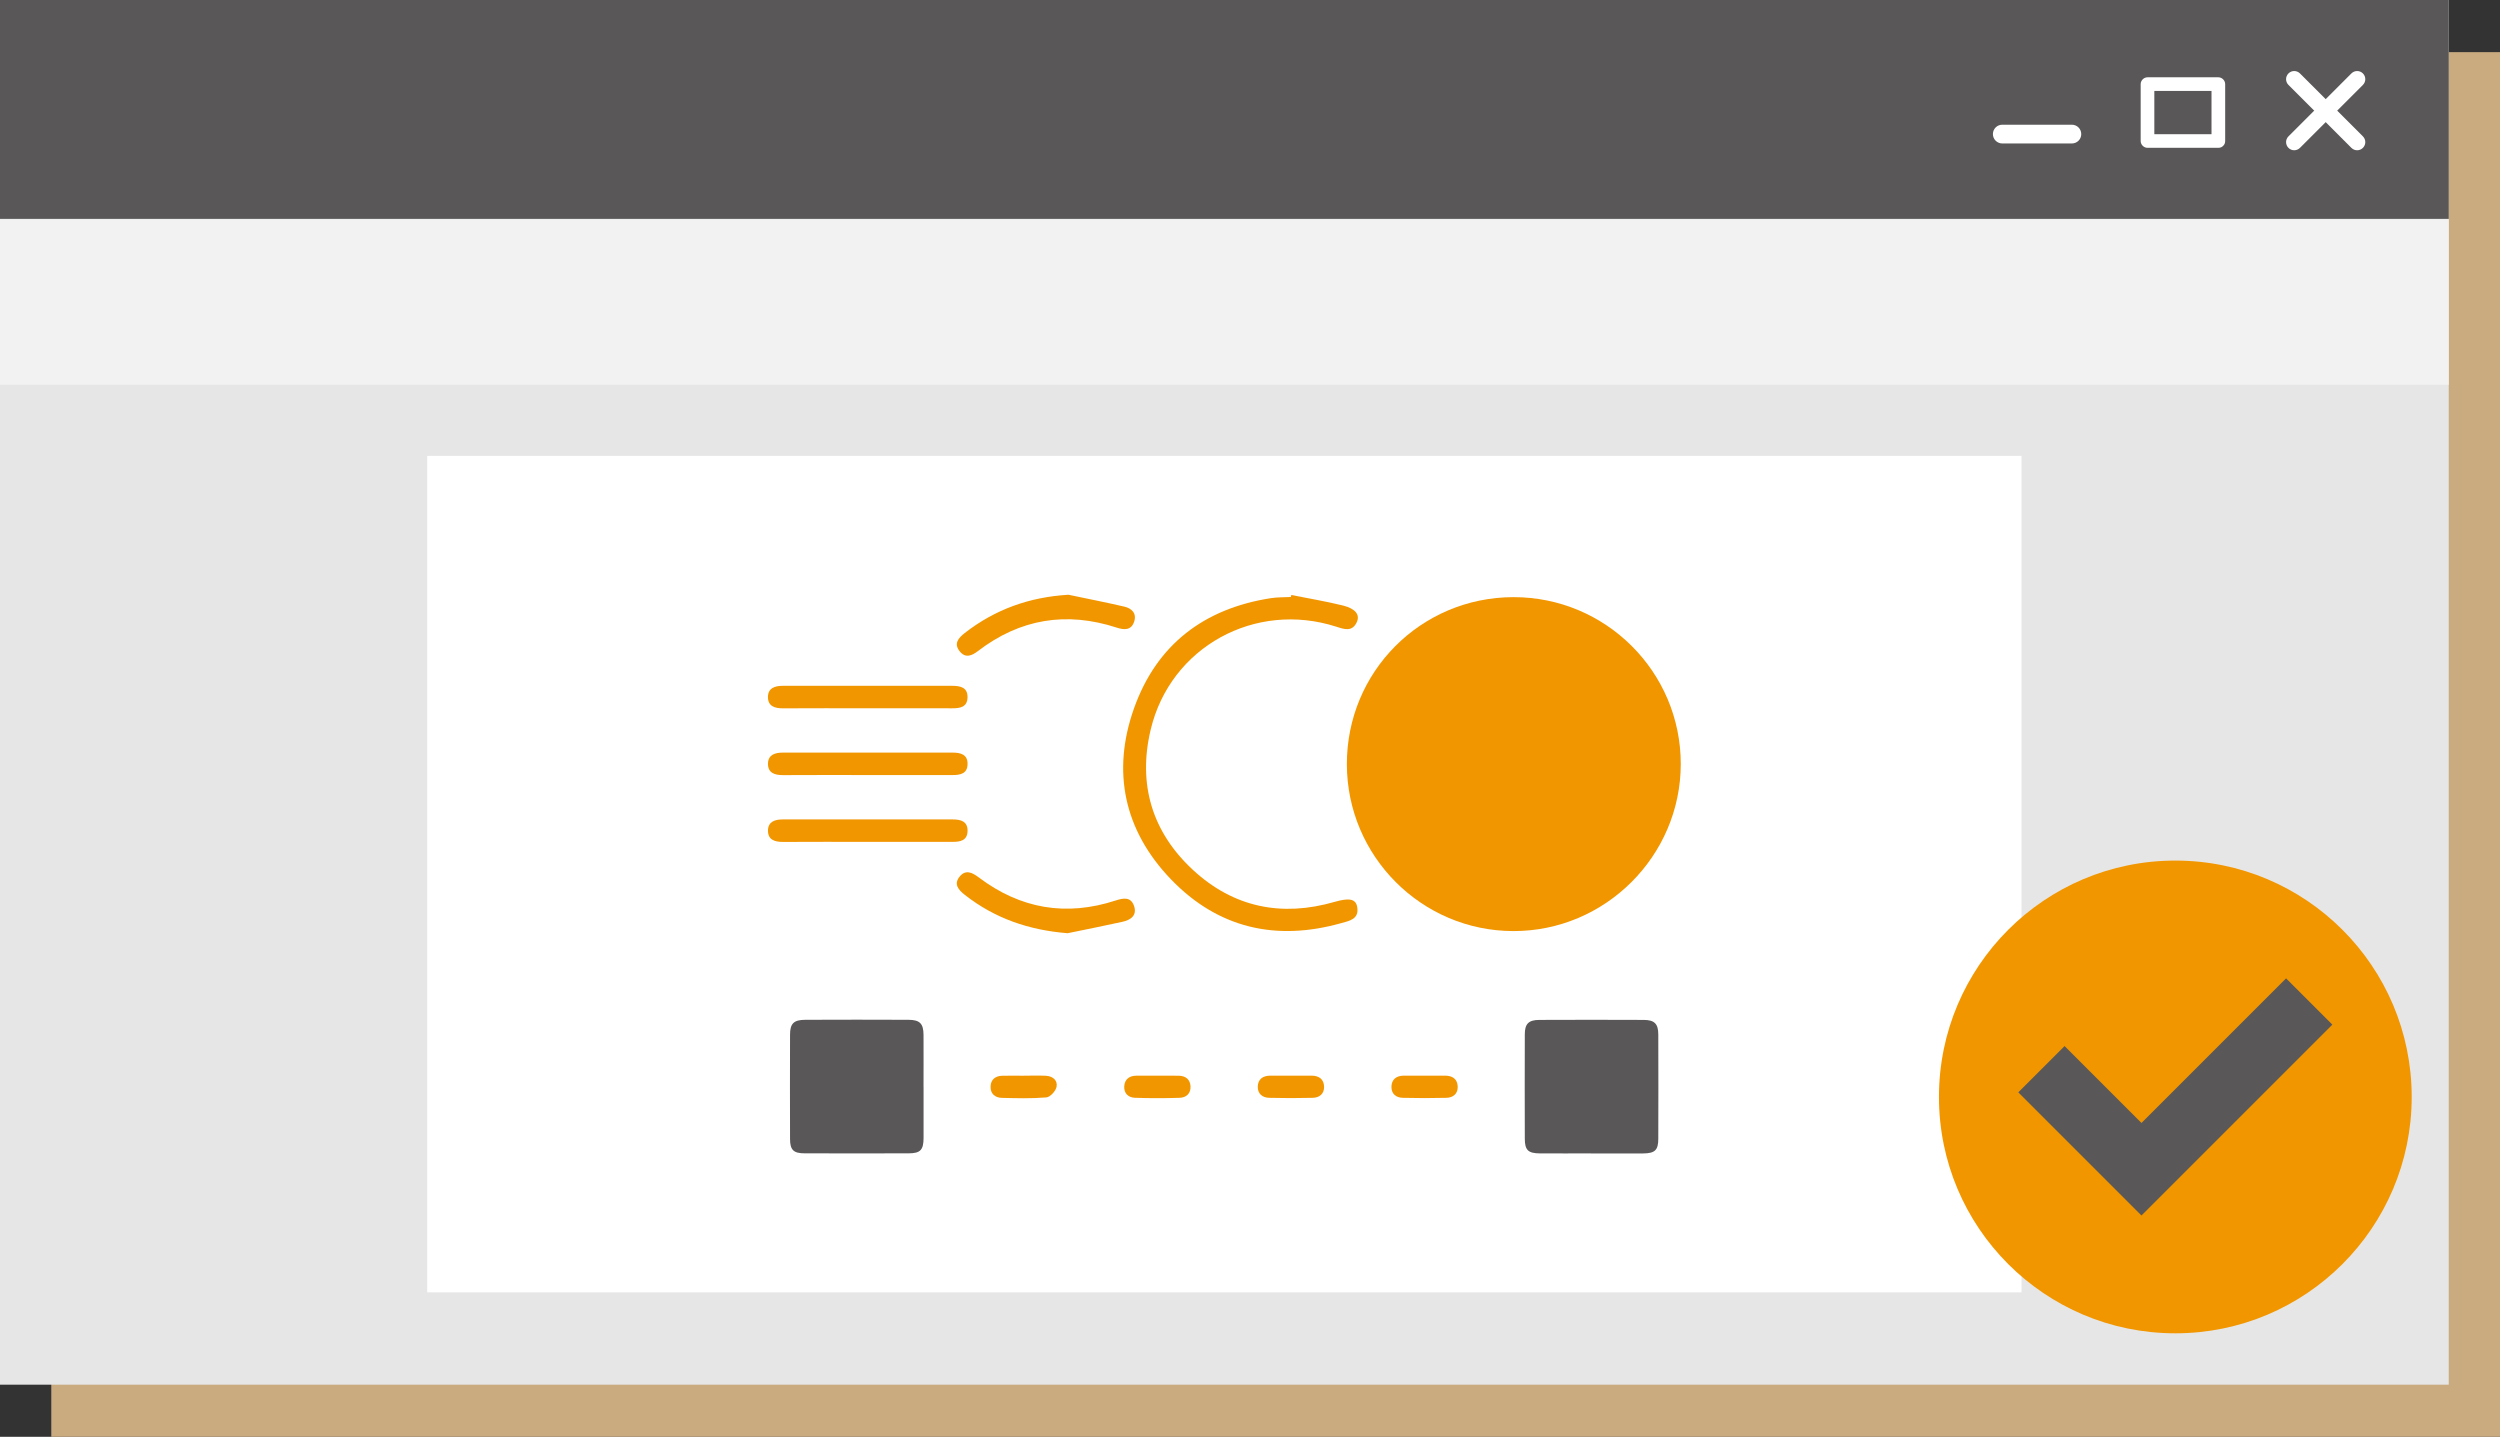 <?xml version="1.0" encoding="UTF-8"?>
<svg id="_圖層_2" data-name="圖層 2" xmlns="http://www.w3.org/2000/svg" viewBox="0 0 658.51 378.46">
  <rect x="0" y="0" width="658.51" height="378.46" fill="#333333" stroke="none"/>
  <defs>
    <style>
      .cls-1 {
        fill: #fff;
      }

      .cls-2 {
        fill: #f29600;
      }

      .cls-3 {
        fill: #c9ab7f;
      }

      .cls-4 {
        fill: #595757;
      }

      .cls-5 {
        fill: #e6e6e6;
      }

      .cls-6 {
        fill: #f2f2f2;
      }
    </style>
  </defs>
  <g id="Content">
    <g>
      <rect class="cls-3" x="13.51" y="13.74" width="645.01" height="364.73"/>
      <rect class="cls-5" width="645.01" height="364.73"/>
      <rect class="cls-6" y="57.78" width="645.01" height="43.58"/>
      <rect class="cls-4" width="645.01" height="57.65"/>
      <g>
        <g>
          <path class="cls-1" d="M605.82,38.95c-.84,.84-2.2,.84-3.03,0-.84-.84-.84-2.2,0-3.03l16.58-16.58c.84-.84,2.2-.84,3.03,0,.84,.84,.84,2.19,0,3.03l-16.58,16.58h0Z"/>
          <path class="cls-1" d="M622.4,35.92c.84,.84,.84,2.19,0,3.03-.84,.84-2.2,.84-3.03,0l-16.58-16.58c-.84-.84-.84-2.19,0-3.03,.84-.84,2.19-.84,3.03,0l16.58,16.58h0Z"/>
        </g>
        <path class="cls-1" d="M527.41,37.79c-1.36,0-2.47-1.1-2.47-2.47s1.1-2.47,2.47-2.47h18.33c1.36,0,2.47,1.1,2.47,2.47s-1.1,2.47-2.47,2.47h-18.33Z"/>
        <path class="cls-1" d="M584.32,35.34h-18.66c.6,.6,1.2,1.2,1.8,1.8v-14.98c-.6,.6-1.2,1.2-1.8,1.8h18.66c-.6-.6-1.2-1.2-1.8-1.8v14.98c0,2.32,3.6,2.32,3.6,0v-14.98c0-.97-.83-1.8-1.8-1.8h-18.66c-.97,0-1.8,.83-1.8,1.8v14.98c0,.97,.83,1.8,1.8,1.8h18.66c2.32,0,2.32-3.6,0-3.6Z"/>
      </g>
      <rect class="cls-1" x="112.53" y="120.08" width="419.95" height="220.33"/>
      <g>
        <circle class="cls-2" cx="572.99" cy="288.94" r="62.26"/>
        <polygon class="cls-4" points="564.07 320.17 531.63 287.73 543.82 275.54 564.07 295.79 602.16 257.7 614.35 269.89 564.07 320.17"/>
      </g>
      <g>
        <path class="cls-2" d="M398.64,157.29c24.31-.04,44.09,19.69,44.08,43.95-.01,24.21-19.9,44.06-44.1,44.01-24.16-.04-43.79-19.7-43.85-43.9-.06-24.4,19.48-44.02,43.87-44.06Z"/>
        <path class="cls-4" d="M243.27,286.33c0,4.49,.02,8.98,0,13.46-.02,3.1-.85,3.99-3.86,4-9.16,.03-18.32,.03-27.48,0-2.91,0-3.82-.9-3.83-3.75-.03-9.16-.03-18.32,0-27.48,0-2.95,.97-3.92,3.99-3.94,9.07-.04,18.14-.04,27.2,0,3,.01,3.95,1,3.97,3.96,.03,4.58,0,9.16,0,13.74Z"/>
        <path class="cls-4" d="M419.08,303.81c-4.49,0-8.98,.03-13.46,0-3.1-.02-3.97-.86-3.98-3.88-.03-9.16-.03-18.32,0-27.48,0-2.78,1-3.79,3.84-3.8,9.16-.04,18.32-.04,27.48,0,2.84,.01,3.83,1.03,3.84,3.81,.03,9.16,.03,18.32,0,27.48,0,3.02-.88,3.85-3.98,3.88-4.58,.03-9.16,0-13.74,0Z"/>
        <path class="cls-2" d="M340.12,156.72c4.55,.91,9.14,1.67,13.64,2.78,3.3,.82,4.49,2.45,3.64,4.34-1.22,2.69-3.34,1.9-5.4,1.24-21.37-6.89-43.7,5.32-48.9,27.08-3.43,14.34,.32,27,11.16,37.01,10.66,9.85,23.32,12.42,37.27,8.39,3.77-1.09,5.58-.84,5.96,1.32,.58,3.26-2.11,3.69-4.25,4.29-17.18,4.83-32.47,1.3-44.84-11.59-12.28-12.8-15.63-28.27-9.7-44.99,5.97-16.82,18.48-26.32,36.1-29.04,1.71-.26,3.47-.21,5.21-.3l.12-.52Z"/>
        <path class="cls-2" d="M228.51,186.56c-7.41,0-14.82-.03-22.24,.02-2.2,.01-4.02-.56-3.99-3.03,.03-2.31,1.83-2.9,3.88-2.9,14.91,0,29.83,0,44.74,0,2.11,0,4.02,.46,3.95,3.06-.07,2.61-2.03,2.87-4.12,2.86-7.41-.03-14.82-.01-22.24-.01Z"/>
        <path class="cls-2" d="M228.48,204.15c-7.41,0-14.82-.03-22.24,.02-2.21,.01-4-.59-3.95-3.06,.05-2.32,1.87-2.87,3.91-2.87,14.91,0,29.83,0,44.74,0,2.12,0,3.99,.5,3.92,3.09-.07,2.41-1.85,2.83-3.88,2.82-7.5-.02-15.01,0-22.51,0Z"/>
        <path class="cls-2" d="M228.5,221.75c-7.41,0-14.82-.03-22.24,.02-2.2,.01-4.01-.57-3.97-3.04,.04-2.31,1.84-2.89,3.89-2.89,14.92,0,29.83,0,44.74,0,2.11,0,4,.47,3.94,3.07-.06,2.41-1.82,2.85-3.86,2.84-7.5-.02-15.01,0-22.51,0Z"/>
        <path class="cls-2" d="M281.44,156.66c4.9,1.03,9.81,1.99,14.68,3.12,2.01,.46,3.37,1.8,2.6,4.03-.78,2.26-2.62,2.14-4.56,1.51-13.25-4.32-25.46-2.33-36.55,6.16-1.62,1.24-3.29,1.97-4.8,.1-1.65-2.03-.39-3.51,1.28-4.82,8-6.23,17.04-9.49,27.35-10.1Z"/>
        <path class="cls-2" d="M281.18,245.81c-10.14-.81-19.15-3.89-27.06-10.11-1.67-1.31-2.98-2.8-1.34-4.81,1.6-1.96,3.37-1.03,5.05,.24,10.96,8.26,22.98,10.33,36.05,6.06,2-.65,3.98-1.01,4.82,1.41,.89,2.57-.91,3.73-3.07,4.21-4.8,1.07-9.63,2.01-14.44,3.01Z"/>
        <path class="cls-2" d="M269.71,283.34c1.92,0,3.84-.07,5.76,.02,1.81,.08,3.18,1.21,2.83,2.93-.22,1.1-1.67,2.68-2.68,2.77-3.9,.33-7.85,.22-11.77,.12-1.75-.05-2.98-1.09-2.93-2.96,.05-1.83,1.22-2.8,3.03-2.86,1.92-.06,3.84-.01,5.76-.01Z"/>
        <path class="cls-2" d="M304.75,283.34c1.92,0,3.84-.03,5.76,.01,1.81,.04,2.99,.99,3.08,2.81,.09,1.87-1.13,2.95-2.87,3.01-3.92,.12-7.86,.13-11.78-.01-1.75-.06-2.94-1.19-2.81-3.06,.13-1.82,1.34-2.73,3.14-2.76,1.83-.03,3.66,0,5.48,0Z"/>
        <path class="cls-2" d="M340.04,283.33c1.83,0,3.66-.02,5.48,0,1.93,.02,3.21,.96,3.25,2.93,.04,1.86-1.23,2.87-2.98,2.91-3.83,.1-7.68,.1-11.51,0-1.75-.05-3.01-1.06-2.98-2.92,.04-1.98,1.33-2.9,3.25-2.92,1.83-.02,3.66,0,5.48,0Z"/>
        <path class="cls-2" d="M375.5,283.33c1.74,0,3.47-.02,5.21,0,1.93,.02,3.21,.95,3.26,2.92,.04,1.86-1.22,2.88-2.97,2.92-3.83,.1-7.68,.1-11.51,0-1.75-.04-3.02-1.05-2.98-2.91,.04-1.98,1.32-2.91,3.25-2.93,1.92-.02,3.84,0,5.76,0Z"/>
      </g>
    </g>
  </g>
</svg>